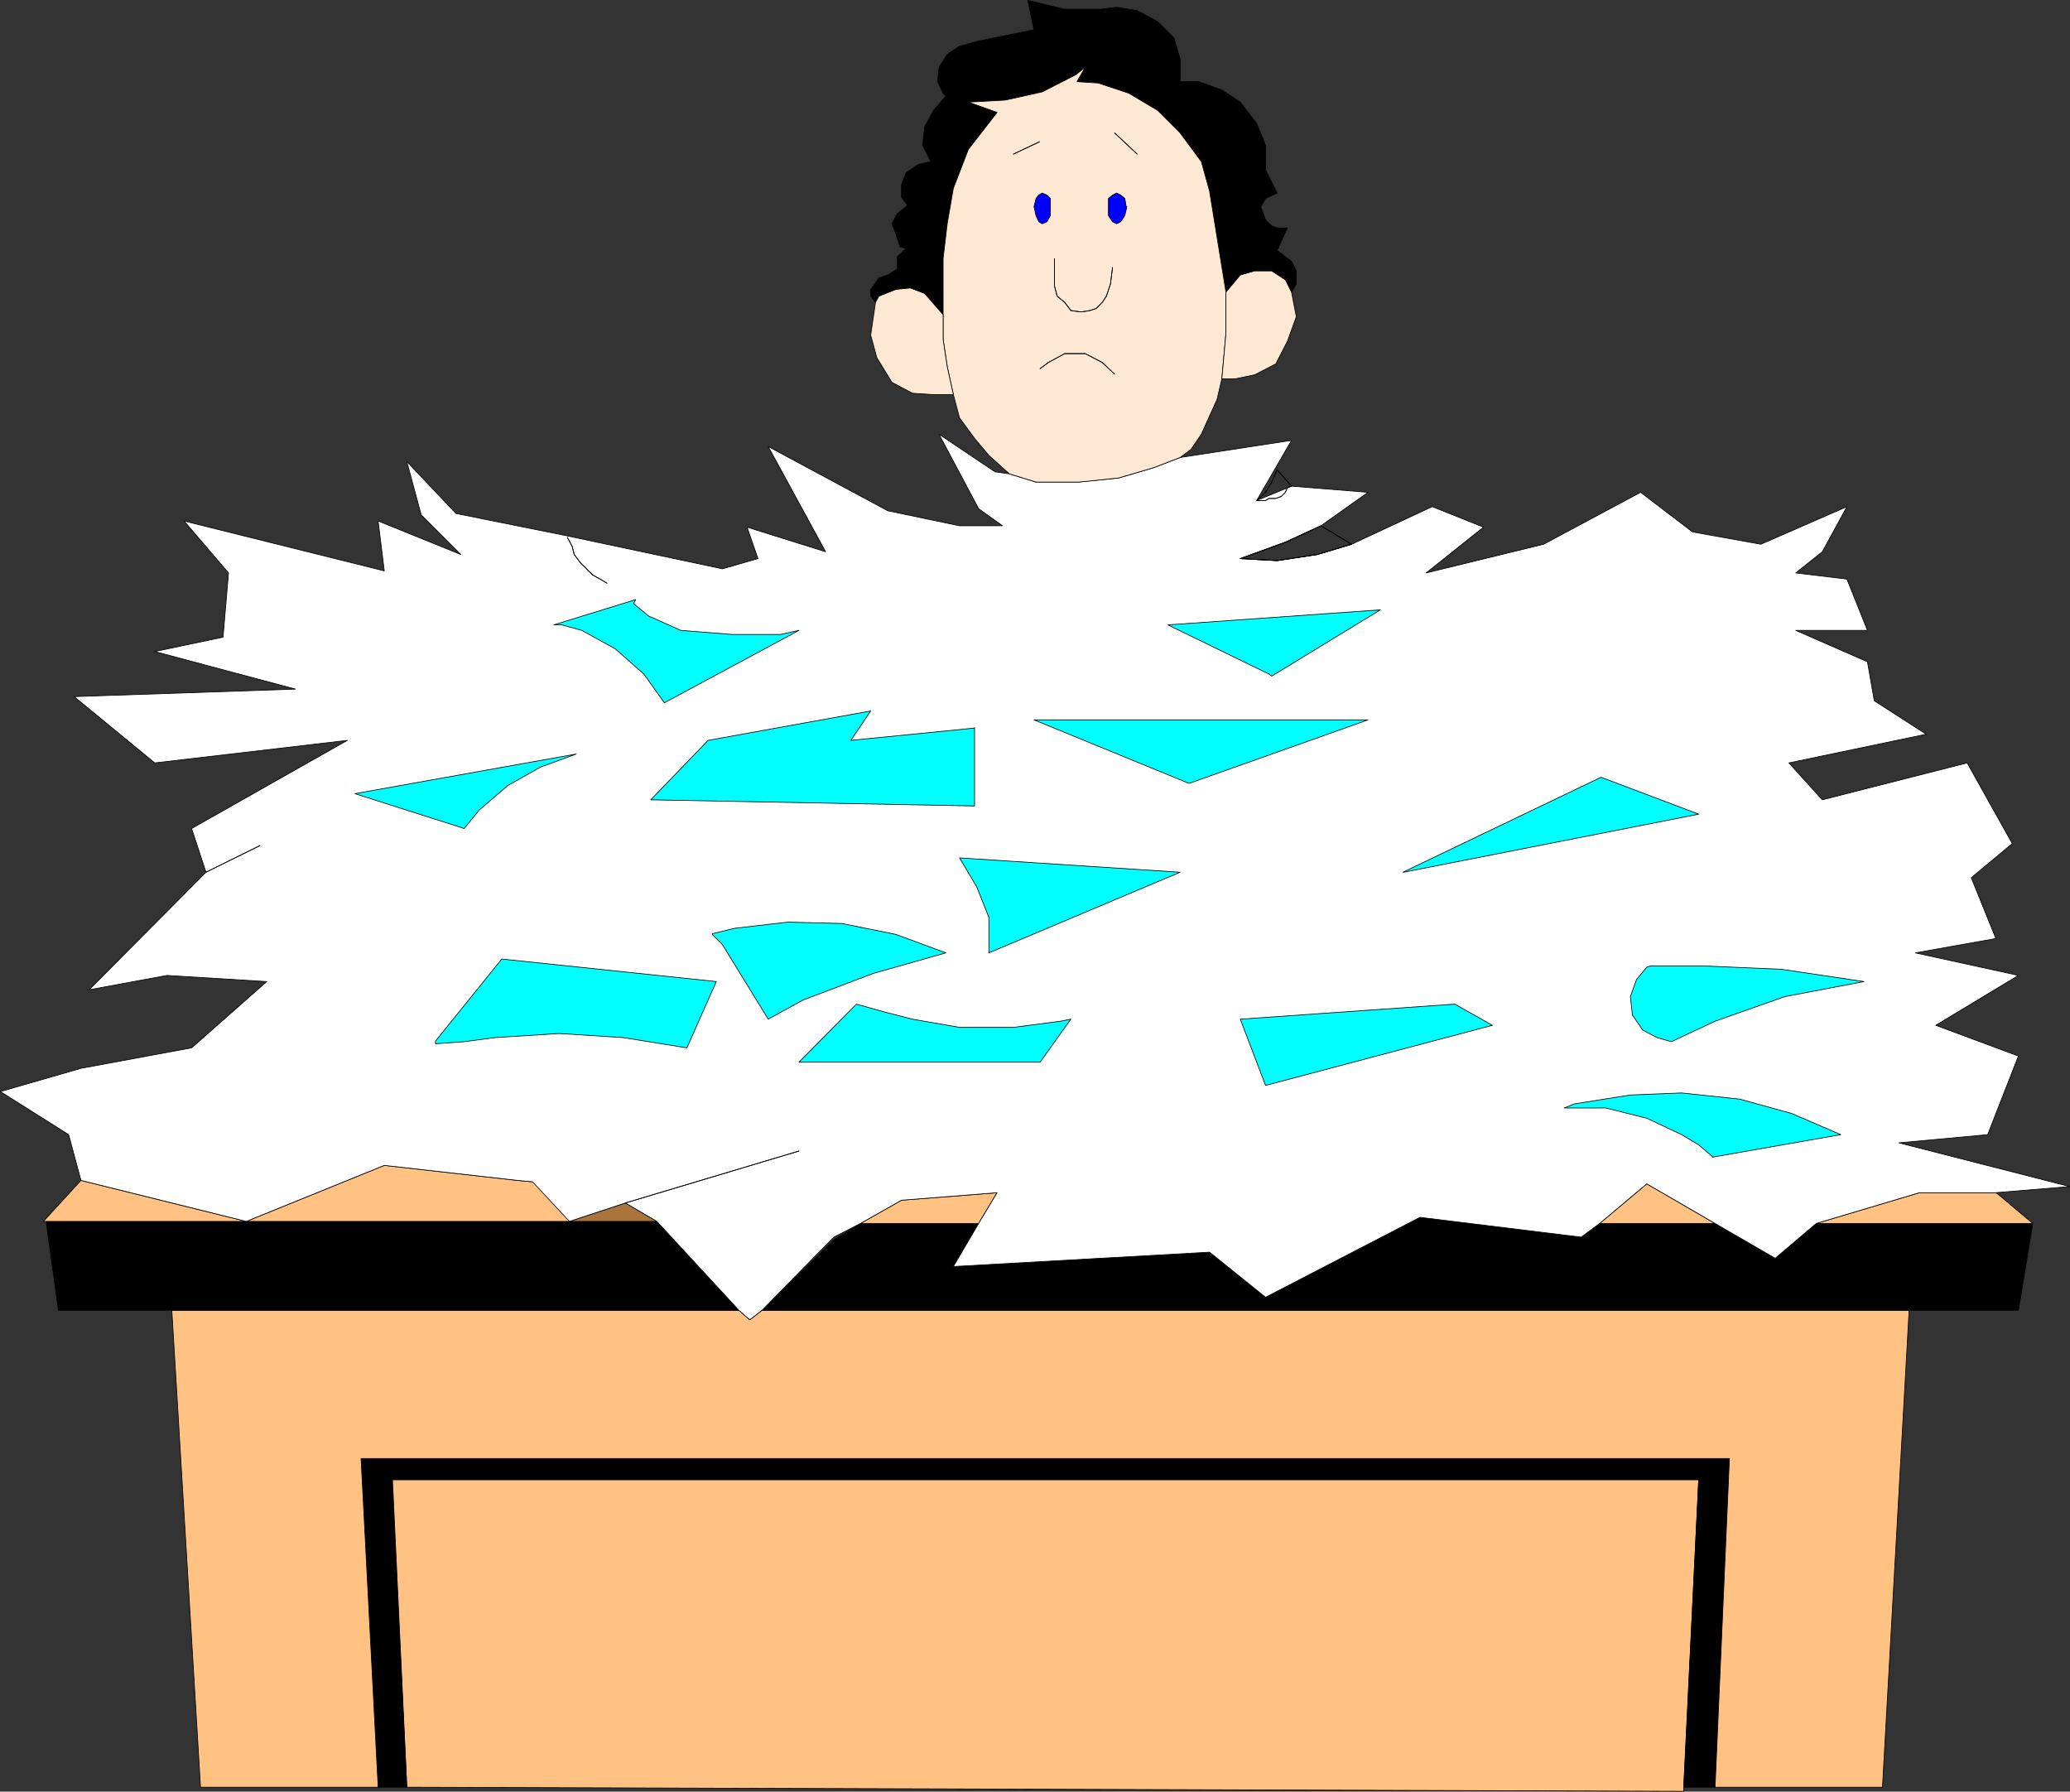 <?xml version="1.0" encoding="UTF-8" standalone="no"?>
<svg
   version="1.0"
   width="129.553mm"
   height="112.118mm"
   id="svg84"
   sodipodi:docname="Busy Desk.wmf"
   xmlns:inkscape="http://www.inkscape.org/namespaces/inkscape"
   xmlns:sodipodi="http://sodipodi.sourceforge.net/DTD/sodipodi-0.dtd"
   xmlns="http://www.w3.org/2000/svg"
   xmlns:svg="http://www.w3.org/2000/svg">
  <rect width="100%" height="100%" fill="#333333" stroke="none"/>
  <sodipodi:namedview
     id="namedview84"
     pagecolor="#ffffff"
     bordercolor="#000000"
     borderopacity="0.25"
     inkscape:showpageshadow="2"
     inkscape:pageopacity="0.0"
     inkscape:pagecheckerboard="0"
     inkscape:deskcolor="#d1d1d1"
     inkscape:document-units="mm" />
  <defs
     id="defs1">
    <pattern
       id="WMFhbasepattern"
       patternUnits="userSpaceOnUse"
       width="6"
       height="6"
       x="0"
       y="0" />
  </defs>
  <path
     style="fill:#ffc283;fill-opacity:1;fill-rule:evenodd;stroke:none"
     d="m 92.677,349.976 3.555,72.726 302.03,0.97 3.555,-73.696 H 92.839 v 0 z"
     id="path1" />
  <path
     style="fill:none;stroke:#000000;stroke-width:0.162px;stroke-linecap:round;stroke-linejoin:round;stroke-miterlimit:4;stroke-dasharray:none;stroke-opacity:1"
     d="m 92.677,349.976 3.555,72.726 302.03,0.97 3.555,-73.696 H 92.839 v 0"
     id="path2" />
  <path
     style="fill:#000000;fill-opacity:1;fill-rule:evenodd;stroke:none"
     d="m 96.233,422.702 h -6.787 l -4.04,-77.737 7.434,5.01 3.394,72.726 z"
     id="path3" />
  <path
     style="fill:none;stroke:#000000;stroke-width:0.162px;stroke-linecap:round;stroke-linejoin:round;stroke-miterlimit:4;stroke-dasharray:none;stroke-opacity:1"
     d="m 96.233,422.702 h -6.787 l -4.04,-77.737 7.434,5.01 3.394,72.726 v 0"
     id="path4" />
  <path
     style="fill:#000000;fill-opacity:1;fill-rule:evenodd;stroke:none"
     d="M 85.405,344.966 H 409.09 l -7.272,5.01 H 92.839 l -7.434,-5.01 z"
     id="path5" />
  <path
     style="fill:none;stroke:#000000;stroke-width:0.162px;stroke-linecap:round;stroke-linejoin:round;stroke-miterlimit:4;stroke-dasharray:none;stroke-opacity:1"
     d="M 85.405,344.966 H 409.09 l -7.272,5.01 H 92.839 l -7.434,-5.01 v 0"
     id="path6" />
  <path
     style="fill:#000000;fill-opacity:1;fill-rule:evenodd;stroke:none"
     d="m 398.263,422.702 3.555,-72.726 7.272,-5.01 -3.394,77.737 h -7.434 z"
     id="path7" />
  <path
     style="fill:none;stroke:#000000;stroke-width:0.162px;stroke-linecap:round;stroke-linejoin:round;stroke-miterlimit:4;stroke-dasharray:none;stroke-opacity:1"
     d="m 398.263,422.702 3.555,-72.726 7.272,-5.01 -3.394,77.737 h -7.434 v 0"
     id="path8" />
  <path
     style="fill:#ffc283;fill-opacity:1;fill-rule:evenodd;stroke:none"
     d="m 443.349,422.702 h -37.653 l 3.394,-77.737 H 85.405 l 4.04,77.737 H 47.43 L 40.642,309.895 H 174.77 l 2.586,2.263 2.909,-2.263 h 271.326 l -6.302,112.807 h -1.939 z"
     id="path9" />
  <path
     style="fill:none;stroke:#000000;stroke-width:0.162px;stroke-linecap:round;stroke-linejoin:round;stroke-miterlimit:4;stroke-dasharray:none;stroke-opacity:1"
     d="m 443.349,422.702 h -37.653 l 3.394,-77.737 H 85.405 l 4.04,77.737 H 47.43 L 40.642,309.895 H 174.77 l 2.586,2.263 2.909,-2.263 h 271.326 l -6.302,112.807 h -1.939 v 0"
     id="path10" />
  <path
     style="fill:#000000;fill-opacity:1;fill-rule:evenodd;stroke:none"
     d="M 450.621,309.895 H 180.265 l 16.968,-16.646 6.302,-3.879 h 27.957 l -5.979,10.182 60.6,-3.394 13.251,10.667 36.522,-18.909 38.138,4.687 4.363,-3.232 h 27.31 l 14.221,8.242 9.696,-8.242 h 51.227 l -3.394,20.525 h -26.826 z"
     id="path11" />
  <path
     style="fill:none;stroke:#000000;stroke-width:0.162px;stroke-linecap:round;stroke-linejoin:round;stroke-miterlimit:4;stroke-dasharray:none;stroke-opacity:1"
     d="M 450.621,309.895 H 180.265 l 16.968,-16.646 6.302,-3.879 h 27.957 l -5.979,10.182 60.6,-3.394 13.251,10.667 36.522,-18.909 38.138,4.687 4.363,-3.232 h 27.31 l 14.221,8.242 9.696,-8.242 h 51.227 l -3.394,20.525 h -26.826 v 0"
     id="path12" />
  <path
     style="fill:#000000;fill-opacity:1;fill-rule:evenodd;stroke:none"
     d="m 155.217,288.886 19.554,21.01 H 13.817 L 10.908,288.886 H 155.378 v 0 z"
     id="path13" />
  <path
     style="fill:none;stroke:#000000;stroke-width:0.162px;stroke-linecap:round;stroke-linejoin:round;stroke-miterlimit:4;stroke-dasharray:none;stroke-opacity:1"
     d="m 155.217,288.886 19.554,21.01 H 13.817 L 10.908,288.886 H 155.378 v 0"
     id="path14" />
  <path
     style="fill:#ffc283;fill-opacity:1;fill-rule:evenodd;stroke:none"
     d="M 58.257,288.886 H 10.262 l 8.888,-9.697 39.107,9.697 z"
     id="path15" />
  <path
     style="fill:none;stroke:#000000;stroke-width:0.162px;stroke-linecap:round;stroke-linejoin:round;stroke-miterlimit:4;stroke-dasharray:none;stroke-opacity:1"
     d="M 58.257,288.886 H 10.262 l 8.888,-9.697 39.107,9.697 v 0"
     id="path16" />
  <path
     style="fill:#ffc283;fill-opacity:1;fill-rule:evenodd;stroke:none"
     d="M 134.693,288.886 H 58.257 l 32.643,-13.252 31.512,3.556 3.555,0.323 4.04,2.586 3.232,2.424 1.454,4.364 z"
     id="path17" />
  <path
     style="fill:none;stroke:#000000;stroke-width:0.162px;stroke-linecap:round;stroke-linejoin:round;stroke-miterlimit:4;stroke-dasharray:none;stroke-opacity:1"
     d="M 134.693,288.886 H 58.257 l 32.643,-13.252 31.512,3.556 3.555,0.323 4.04,2.586 3.232,2.424 1.454,4.364 v 0"
     id="path18" />
  <path
     style="fill:#a9753c;fill-opacity:1;fill-rule:evenodd;stroke:none"
     d="m 155.217,288.886 h -20.523 l 13.251,-4.364 7.434,4.364 v 0 z"
     id="path19" />
  <path
     style="fill:none;stroke:#000000;stroke-width:0.162px;stroke-linecap:round;stroke-linejoin:round;stroke-miterlimit:4;stroke-dasharray:none;stroke-opacity:1"
     d="m 155.217,288.886 h -20.523 l 13.251,-4.364 7.434,4.364 v 0"
     id="path20" />
  <path
     style="fill:#ffc283;fill-opacity:1;fill-rule:evenodd;stroke:none"
     d="m 231.492,289.37 4.363,-7.273 -22.624,1.778 -9.696,5.495 h 27.957 z"
     id="path21" />
  <path
     style="fill:none;stroke:#000000;stroke-width:0.162px;stroke-linecap:round;stroke-linejoin:round;stroke-miterlimit:4;stroke-dasharray:none;stroke-opacity:1"
     d="m 231.492,289.37 4.363,-7.273 -22.624,1.778 -9.696,5.495 h 27.957 v 0"
     id="path22" />
  <path
     style="fill:#ffc283;fill-opacity:1;fill-rule:evenodd;stroke:none"
     d="m 378.224,289.37 h 27.472 l -16.16,-9.374 -11.15,9.374 v 0 z"
     id="path23" />
  <path
     style="fill:none;stroke:#000000;stroke-width:0.162px;stroke-linecap:round;stroke-linejoin:round;stroke-miterlimit:4;stroke-dasharray:none;stroke-opacity:1"
     d="m 378.224,289.37 h 27.472 l -16.16,-9.374 -11.15,9.374 v 0"
     id="path24" />
  <path
     style="fill:#ffc283;fill-opacity:1;fill-rule:evenodd;stroke:none"
     d="m 471.952,282.098 h -17.938 l -24.402,7.273 h 51.227 l -8.242,-6.949 -0.485,-0.323 v 0 z"
     id="path25" />
  <path
     style="fill:none;stroke:#000000;stroke-width:0.162px;stroke-linecap:round;stroke-linejoin:round;stroke-miterlimit:4;stroke-dasharray:none;stroke-opacity:1"
     d="m 471.952,282.098 h -17.938 l -24.402,7.273 h 51.227 l -8.242,-6.949 -0.485,-0.323 v 0"
     id="path26" />
  <path
     style="fill:#ffffff;fill-opacity:1;fill-rule:evenodd;stroke:none"
     d="m 471.952,282.098 17.614,-1.455 -40.4,-10.343 21.008,-1.939 7.272,-18.586 -19.554,-7.273 19.554,-11.798 -24.402,-5.333 19.069,-3.394 -5.818,-14.384 9.696,-8.081 -10.666,-19.07 -34.259,8.727 -7.918,-8.727 32.482,-6.788 -12.282,-7.919 -1.616,-9.212 -16.968,-7.434 h 16.968 l -4.848,-12.121 -12.12,-1.455 6.302,-5.01 5.818,-10.667 -20.362,8.889 -16.16,-2.909 -12.282,-9.374 -22.947,12.283 -27.795,6.788 13.574,-10.828 -12.12,-4.848 -19.069,8.889 -8.08,2.424 -9.534,1.455 -8.726,-0.485 10.666,-3.879 8.403,-3.879 11.15,-7.919 -18.099,-1.455 -8.242,3.394 8.242,-14.222 -26.341,4.04 -6.302,2.424 -8.242,2.424 -9.373,0.97 h -10.181 l -6.302,-1.939 -3.394,-0.485 -13.251,-8.889 9.373,17.616 5.656,4.04 h -10.181 l -16.968,-3.556 -28.28,-15.192 13.574,24.889 -18.584,-5.818 2.586,7.434 -8.403,2.424 -36.522,-7.757 -26.502,-5.333 -11.635,-12.283 3.394,12.606 9.373,9.374 -19.554,-7.919 1.454,11.798 -47.349,-11.798 10.504,12.283 -1.293,15.192 -16.16,3.394 33.29,8.889 -52.358,1.778 19.069,15.677 45.571,-5.333 -36.845,20.848 3.394,10.343 -27.634,27.798 18.422,-3.394 23.594,1.455 -17.776,15.677 -26.179,4.848 -19.069,5.495 16.16,10.182 2.909,10.828 39.107,9.697 32.643,-13.252 31.512,3.556 3.555,0.323 8.726,9.374 13.251,-4.364 7.434,4.364 19.392,21.01 2.586,2.263 2.909,-2.263 16.968,-17.293 6.302,-3.232 9.696,-5.495 22.624,-1.778 -4.363,7.273 -5.979,10.182 60.6,-3.394 13.251,10.667 36.522,-18.909 38.138,4.687 4.363,-3.232 11.15,-9.374 16.16,9.374 14.221,8.242 9.696,-8.242 24.402,-7.273 h 18.099 v 0 z"
     id="path27" />
  <path
     style="fill:none;stroke:#000000;stroke-width:0.162px;stroke-linecap:round;stroke-linejoin:round;stroke-miterlimit:4;stroke-dasharray:none;stroke-opacity:1"
     d="m 471.952,282.098 17.614,-1.455 -40.4,-10.343 21.008,-1.939 7.272,-18.586 -19.554,-7.273 19.554,-11.798 -24.402,-5.333 19.069,-3.394 -5.818,-14.384 9.696,-8.081 -10.666,-19.07 -34.259,8.727 -7.918,-8.727 32.482,-6.788 -12.282,-7.919 -1.616,-9.212 -16.968,-7.434 h 16.968 l -4.848,-12.121 -12.12,-1.455 6.302,-5.01 5.818,-10.667 -20.362,8.889 -16.16,-2.909 -12.282,-9.374 -22.947,12.283 -27.795,6.788 13.574,-10.828 -12.12,-4.848 -19.069,8.889 -8.08,2.424 -9.534,1.455 -8.726,-0.485 10.666,-3.879 8.403,-3.879 11.15,-7.919 -18.099,-1.455 -8.242,3.394 8.242,-14.222 -26.341,4.04 -6.302,2.424 -8.242,2.424 -9.373,0.97 h -10.181 l -6.302,-1.939 -3.394,-0.485 -13.251,-8.889 9.373,17.616 5.656,4.04 h -10.181 l -16.968,-3.556 -28.28,-15.192 13.574,24.889 -18.584,-5.818 2.586,7.434 -8.403,2.424 -36.522,-7.757 -26.502,-5.333 -11.635,-12.283 3.394,12.606 9.373,9.374 -19.554,-7.919 1.454,11.798 -47.349,-11.798 10.504,12.283 -1.293,15.192 -16.16,3.394 33.29,8.889 -52.358,1.778 19.069,15.677 45.571,-5.333 -36.845,20.848 3.394,10.343 -27.634,27.798 18.422,-3.394 23.594,1.455 -17.776,15.677 -26.179,4.848 -19.069,5.495 16.16,10.182 2.909,10.828 39.107,9.697 32.643,-13.252 31.512,3.556 3.555,0.323 8.726,9.374 13.251,-4.364 7.434,4.364 19.392,21.01 2.586,2.263 2.909,-2.263 16.968,-17.293 6.302,-3.232 9.696,-5.495 22.624,-1.778 -4.363,7.273 -5.979,10.182 60.6,-3.394 13.251,10.667 36.522,-18.909 38.138,4.687 4.363,-3.232 11.15,-9.374 16.16,9.374 14.221,8.242 9.696,-8.242 24.402,-7.273 h 18.099 v 0"
     id="path28" />
  <path
     style="fill:#00ffff;fill-opacity:1;fill-rule:evenodd;stroke:none"
     d="m 103.02,246.219 15.675,-19.394 50.742,5.333 -6.949,15.677 -15.029,-2.424 -15.19,-0.97 -15.19,0.97 -7.272,0.97 -6.787,0.485 v -0.485 0 z"
     id="path29" />
  <path
     style="fill:none;stroke:#000000;stroke-width:0.162px;stroke-linecap:round;stroke-linejoin:round;stroke-miterlimit:4;stroke-dasharray:none;stroke-opacity:1"
     d="m 103.02,246.219 15.675,-19.394 50.742,5.333 -6.949,15.677 -15.029,-2.424 -15.19,-0.97 -15.19,0.97 -7.272,0.97 -6.787,0.485 v -0.485 0"
     id="path30" />
  <path
     style="fill:#00ffff;fill-opacity:1;fill-rule:evenodd;stroke:none"
     d="m 168.468,220.846 5.333,-1.293 12.605,-1.455 12.766,0.323 12.766,2.586 11.797,4.364 -17.13,4.848 -16.645,6.303 -8.242,4.525 -10.827,-17.616 -2.424,-2.424 v 0 z"
     id="path31" />
  <path
     style="fill:none;stroke:#000000;stroke-width:0.162px;stroke-linecap:round;stroke-linejoin:round;stroke-miterlimit:4;stroke-dasharray:none;stroke-opacity:1"
     d="m 168.468,220.846 5.333,-1.293 12.605,-1.455 12.766,0.323 12.766,2.586 11.797,4.364 -17.13,4.848 -16.645,6.303 -8.242,4.525 -10.827,-17.616 -2.424,-2.424 v 0"
     id="path32" />
  <path
     style="fill:#00ffff;fill-opacity:1;fill-rule:evenodd;stroke:none"
     d="m 202.565,237.492 -13.574,13.737 h 57.045 l 7.272,-10.182 -2.424,0.485 -11.15,1.455 h -12.766 l -11.15,-1.939 -6.302,-1.616 -6.949,-1.939 z"
     id="path33" />
  <path
     style="fill:none;stroke:#000000;stroke-width:0.162px;stroke-linecap:round;stroke-linejoin:round;stroke-miterlimit:4;stroke-dasharray:none;stroke-opacity:1"
     d="m 202.565,237.492 -13.574,13.737 h 57.045 l 7.272,-10.182 -2.424,0.485 -11.15,1.455 h -12.766 l -11.15,-1.939 -6.302,-1.616 -6.949,-1.939 v 0"
     id="path34" />
  <path
     style="fill:#00ffff;fill-opacity:1;fill-rule:evenodd;stroke:none"
     d="m 293.384,241.048 5.979,15.677 53.651,-14.222 -8.888,-5.01 -50.742,3.556 z"
     id="path35" />
  <path
     style="fill:none;stroke:#000000;stroke-width:0.162px;stroke-linecap:round;stroke-linejoin:round;stroke-miterlimit:4;stroke-dasharray:none;stroke-opacity:1"
     d="m 293.384,241.048 5.979,15.677 53.651,-14.222 -8.888,-5.01 -50.742,3.556 v 0"
     id="path36" />
  <path
     style="fill:#00ffff;fill-opacity:1;fill-rule:evenodd;stroke:none"
     d="m 405.05,273.694 30.381,-5.333 -11.635,-5.01 -12.282,-3.394 -13.736,-1.455 -12.12,0.485 -13.251,2.101 -2.424,0.97 h 9.858 l 9.696,2.424 8.242,3.879 4.04,2.424 3.394,2.909 v 0 z"
     id="path37" />
  <path
     style="fill:none;stroke:#000000;stroke-width:0.162px;stroke-linecap:round;stroke-linejoin:round;stroke-miterlimit:4;stroke-dasharray:none;stroke-opacity:1"
     d="m 405.05,273.694 30.381,-5.333 -11.635,-5.01 -12.282,-3.394 -13.736,-1.455 -12.12,0.485 -13.251,2.101 -2.424,0.97 h 9.858 l 9.696,2.424 8.242,3.879 4.04,2.424 3.394,2.909 v 0"
     id="path38" />
  <path
     style="fill:#00ffff;fill-opacity:1;fill-rule:evenodd;stroke:none"
     d="m 390.506,228.442 h 12.12 l 18.746,0.808 19.554,2.909 -18.746,3.556 -16.483,5.818 -10.342,4.848 -3.394,-0.97 -3.394,-1.778 -2.424,-3.556 -0.485,-4.364 1.454,-4.04 2.424,-2.909 z"
     id="path39" />
  <path
     style="fill:none;stroke:#000000;stroke-width:0.162px;stroke-linecap:round;stroke-linejoin:round;stroke-miterlimit:4;stroke-dasharray:none;stroke-opacity:1"
     d="m 390.506,228.442 h 12.12 l 18.746,0.808 19.554,2.909 -18.746,3.556 -16.483,5.818 -10.342,4.848 -3.394,-0.97 -3.394,-1.778 -2.424,-3.556 -0.485,-4.364 1.454,-4.04 2.424,-2.909 0.97,-0.323 v 0"
     id="path40" />
  <path
     style="fill:#00ffff;fill-opacity:1;fill-rule:evenodd;stroke:none"
     d="m 331.845,206.301 46.864,-22.464 23.109,8.727 -69.811,13.737 v 0 z"
     id="path41" />
  <path
     style="fill:none;stroke:#000000;stroke-width:0.162px;stroke-linecap:round;stroke-linejoin:round;stroke-miterlimit:4;stroke-dasharray:none;stroke-opacity:1"
     d="m 331.845,206.301 46.864,-22.464 23.109,8.727 -69.811,13.737 v 0"
     id="path42" />
  <path
     style="fill:#00ffff;fill-opacity:1;fill-rule:evenodd;stroke:none"
     d="m 323.604,170.261 -42.339,15.03 -36.683,-15.03 z"
     id="path43" />
  <path
     style="fill:none;stroke:#000000;stroke-width:0.162px;stroke-linecap:round;stroke-linejoin:round;stroke-miterlimit:4;stroke-dasharray:none;stroke-opacity:1"
     d="m 323.604,170.261 -42.339,15.03 -36.683,-15.03 h 79.022 v 0"
     id="path44" />
  <path
     style="fill:#00ffff;fill-opacity:1;fill-rule:evenodd;stroke:none"
     d="m 226.967,202.907 52.197,3.394 -45.248,19.07 v -8.404 l -2.909,-7.273 -4.04,-6.788 z"
     id="path45" />
  <path
     style="fill:none;stroke:#000000;stroke-width:0.162px;stroke-linecap:round;stroke-linejoin:round;stroke-miterlimit:4;stroke-dasharray:none;stroke-opacity:1"
     d="m 226.967,202.907 52.197,3.394 -45.248,19.07 v -8.404 l -2.909,-7.273 -4.04,-6.788 v 0"
     id="path46" />
  <path
     style="fill:#00ffff;fill-opacity:1;fill-rule:evenodd;stroke:none"
     d="m 230.522,172.038 v 18.586 l -76.598,-1.455 13.574,-14.06 38.461,-6.949 -4.686,6.949 29.25,-2.909 v 0 z"
     id="path47" />
  <path
     style="fill:none;stroke:#000000;stroke-width:0.162px;stroke-linecap:round;stroke-linejoin:round;stroke-miterlimit:4;stroke-dasharray:none;stroke-opacity:1"
     d="m 230.522,172.038 v 18.586 l -76.598,-1.455 13.574,-14.06 38.461,-6.949 -4.686,6.949 29.25,-2.909 v 0"
     id="path48" />
  <path
     style="fill:#00ffff;fill-opacity:1;fill-rule:evenodd;stroke:none"
     d="m 109.807,195.957 -25.856,-8.242 52.358,-9.374 -8.403,3.071 -7.757,4.364 -6.787,5.818 -3.555,4.364 z"
     id="path49" />
  <path
     style="fill:none;stroke:#000000;stroke-width:0.162px;stroke-linecap:round;stroke-linejoin:round;stroke-miterlimit:4;stroke-dasharray:none;stroke-opacity:1"
     d="m 109.807,195.957 -25.856,-8.242 52.358,-9.374 -8.403,3.071 -7.757,4.364 -6.787,5.818 -3.555,4.364 v 0"
     id="path50" />
  <path
     style="fill:#00ffff;fill-opacity:1;fill-rule:evenodd;stroke:none"
     d="m 150.369,141.817 -19.392,5.98 h 1.939 l 4.686,1.293 7.918,4.364 6.787,5.98 4.848,6.788 31.835,-17.131 -4.363,0.97 h -11.474 l -12.12,-0.97 -7.595,-3.394 -3.555,-2.909 z"
     id="path51" />
  <path
     style="fill:none;stroke:#000000;stroke-width:0.162px;stroke-linecap:round;stroke-linejoin:round;stroke-miterlimit:4;stroke-dasharray:none;stroke-opacity:1"
     d="m 150.369,141.817 -19.392,5.98 h 1.939 l 4.686,1.293 7.918,4.364 6.787,5.98 4.848,6.788 31.835,-17.131 -4.363,0.97 h -11.474 l -12.12,-0.97 -7.595,-3.394 -3.555,-2.909 0.485,-0.97 v 0"
     id="path52" />
  <path
     style="fill:#00ffff;fill-opacity:1;fill-rule:evenodd;stroke:none"
     d="m 300.172,159.433 -23.917,-11.636 50.258,-3.556 -25.694,15.677 z"
     id="path53" />
  <path
     style="fill:none;stroke:#000000;stroke-width:0.162px;stroke-linecap:round;stroke-linejoin:round;stroke-miterlimit:4;stroke-dasharray:none;stroke-opacity:1"
     d="m 300.172,159.433 -23.917,-11.636 50.258,-3.556 -25.694,15.677 -0.646,-0.485 v 0"
     id="path54" />
  <path
     style="fill:none;stroke:#000000;stroke-width:0.162px;stroke-linecap:round;stroke-linejoin:round;stroke-miterlimit:4;stroke-dasharray:none;stroke-opacity:1"
     d="m 304.05,128.241 -10.666,3.879 8.726,0.485 9.534,-1.455 8.08,-2.424 -7.272,-4.364 -8.403,3.879"
     id="path55" />
  <path
     style="fill:none;stroke:#000000;stroke-width:0.162px;stroke-linecap:round;stroke-linejoin:round;stroke-miterlimit:4;stroke-dasharray:none;stroke-opacity:1"
     d="m 304.05,128.241 -10.666,3.879 8.726,0.485 9.534,-1.455 8.08,-2.424 -7.272,-4.364 -8.403,3.879"
     id="path56" />
  <path
     style="fill:none;stroke:#000000;stroke-width:0.162px;stroke-linecap:round;stroke-linejoin:round;stroke-miterlimit:4;stroke-dasharray:none;stroke-opacity:1"
     d="m 305.504,114.989 -0.97,0.323 -0.485,1.131 -0.97,0.97 -1.293,0.485 h -1.616 l -0.808,0.485 h -2.101 l 2.101,-1.939 1.454,-2.424 1.293,-2.909 3.394,3.879"
     id="path57" />
  <path
     style="fill:none;stroke:#000000;stroke-width:0.162px;stroke-linecap:round;stroke-linejoin:round;stroke-miterlimit:4;stroke-dasharray:none;stroke-opacity:1"
     d="m 305.504,114.989 -0.97,0.323 -0.485,1.131 -0.97,0.97 -1.293,0.485 h -1.616 l -0.808,0.485 h -2.101 l 2.101,-1.939 1.454,-2.424 1.293,-2.909 3.394,3.879"
     id="path58" />
  <path
     style="fill:none;stroke:#000000;stroke-width:0.162px;stroke-linecap:round;stroke-linejoin:round;stroke-miterlimit:4;stroke-dasharray:none;stroke-opacity:1"
     d="m 147.945,284.522 41.046,-12.283"
     id="path59" />
  <path
     style="fill:none;stroke:#000000;stroke-width:0.162px;stroke-linecap:round;stroke-linejoin:round;stroke-miterlimit:4;stroke-dasharray:none;stroke-opacity:1"
     d="m 147.945,284.522 41.046,-12.283"
     id="path60" />
  <path
     style="fill:none;stroke:#000000;stroke-width:0.162px;stroke-linecap:round;stroke-linejoin:round;stroke-miterlimit:4;stroke-dasharray:none;stroke-opacity:1"
     d="m 48.722,206.301 12.766,-6.303"
     id="path61" />
  <path
     style="fill:none;stroke:#000000;stroke-width:0.162px;stroke-linecap:round;stroke-linejoin:round;stroke-miterlimit:4;stroke-dasharray:none;stroke-opacity:1"
     d="m 48.722,206.301 12.766,-6.303"
     id="path62" />
  <path
     style="fill:none;stroke:#000000;stroke-width:0.162px;stroke-linecap:round;stroke-linejoin:round;stroke-miterlimit:4;stroke-dasharray:none;stroke-opacity:1"
     d="m 134.209,127.11 1.131,2.101 0.485,1.939 1.454,1.939 2.909,2.909 1.778,0.97 1.616,0.97"
     id="path63" />
  <path
     style="fill:none;stroke:#000000;stroke-width:0.162px;stroke-linecap:round;stroke-linejoin:round;stroke-miterlimit:4;stroke-dasharray:none;stroke-opacity:1"
     d="m 134.209,127.11 1.131,2.101 0.485,1.939 1.454,1.939 2.909,2.909 1.778,0.97 1.616,0.97"
     id="path64" />
  <path
     style="fill:#000000;fill-opacity:1;fill-rule:evenodd;stroke:none"
     d="m 229.068,35.313 -3.555,9.212 -1.454,8.404 -0.97,8.242 V 74.423 l -4.363,-5.01 -3.394,-1.293 -3.394,0.323 -4.04,1.616 -0.808,1.455 -1.131,-1.455 v -1.616 l 0.646,-0.808 1.293,-1.939 2.101,-0.646 2.262,-1.455 v -2.909 l 2.101,-1.939 -1.454,-0.323 -0.97,-3.071 -0.97,-2.424 1.293,-2.424 2.424,-1.939 -1.454,-1.939 v -2.909 l 1.131,-2.909 2.909,-1.939 2.909,-0.646 -1.939,-3.879 0.485,-4.364 2.101,-3.879 2.909,-3.394 -0.646,-0.646 -1.293,-2.747 0.323,-3.394 1.939,-3.071 2.909,-1.939 4.848,-1.293 12.766,-2.586 -1.454,-6.949 8.726,2.101 h 8.403 l 3.878,-0.485 4.848,0.808 4.848,2.586 3.878,3.879 1.454,5.01 v 5.333 h 4.363 l 5.494,1.939 4.363,2.909 3.878,5.01 2.101,5.172 v 5.818 l 2.747,5.495 -2.747,1.293 -1.131,1.939 1.131,3.071 1.454,1.455 1.293,0.485 h 2.424 l -2.424,5.333 3.394,2.586 1.131,2.263 v 3.071 l -1.131,1.939 -1.454,-2.909 -3.232,-2.101 h -4.04 l -3.394,0.97 -3.394,4.04 -3.878,-23.434 -1.939,-7.434 -5.01,-6.788 -5.333,-5.333 -6.787,-4.04 -7.272,-2.424 -5.01,-0.323 1.939,-3.394 -2.262,1.778 -7.918,4.04 -8.726,1.939 -8.726,0.485 6.787,2.424 z"
     id="path65" />
  <path
     style="fill:none;stroke:#000000;stroke-width:0.162px;stroke-linecap:round;stroke-linejoin:round;stroke-miterlimit:4;stroke-dasharray:none;stroke-opacity:1"
     d="m 229.068,35.313 -3.555,9.212 -1.454,8.404 -0.97,8.242 V 74.423 l -4.363,-5.01 -3.394,-1.293 -3.394,0.323 -4.04,1.616 -0.808,1.455 -1.131,-1.455 v -1.616 l 0.646,-0.808 1.293,-1.939 2.101,-0.646 2.262,-1.455 v -2.909 l 2.101,-1.939 -1.454,-0.323 -0.97,-3.071 -0.97,-2.424 1.293,-2.424 2.424,-1.939 -1.454,-1.939 v -2.909 l 1.131,-2.909 2.909,-1.939 2.909,-0.646 -1.939,-3.879 0.485,-4.364 2.101,-3.879 2.909,-3.394 -0.646,-0.646 -1.293,-2.747 0.323,-3.394 1.939,-3.071 2.909,-1.939 4.848,-1.293 12.766,-2.586 -1.454,-6.949 8.726,2.101 h 8.403 l 3.878,-0.485 4.848,0.808 4.848,2.586 3.878,3.879 1.454,5.01 v 5.333 h 4.363 l 5.494,1.939 4.363,2.909 3.878,5.01 2.101,5.172 v 5.818 l 2.747,5.495 -2.747,1.293 -1.131,1.939 1.131,3.071 1.454,1.455 1.293,0.485 h 2.424 l -2.424,5.333 3.394,2.586 1.131,2.263 v 3.071 l -1.131,1.939 -1.454,-2.909 -3.232,-2.101 h -4.04 l -3.394,0.97 -3.394,4.04 -3.878,-23.434 -1.939,-7.434 -5.01,-6.788 -5.333,-5.333 -6.787,-4.04 -7.272,-2.424 -5.01,-0.323 1.939,-3.394 -2.262,1.778 -7.918,4.04 -8.726,1.939 -8.726,0.485 6.787,2.424 -6.787,8.727 v 0"
     id="path66" />
  <path
     style="fill:#fde9d3;fill-opacity:1;fill-rule:evenodd;stroke:none"
     d="m 233.916,107.716 -3.394,-4.04 -3.555,-4.848 -1.454,-5.495 -1.454,-6.626 -0.97,-6.465 V 61.171 l 0.97,-8.242 1.454,-8.404 3.555,-9.212 6.787,-8.727 -6.787,-2.424 8.726,-0.485 8.726,-1.939 7.918,-4.04 2.262,-1.778 -1.939,3.394 5.01,0.323 7.272,2.424 6.787,4.04 5.333,5.333 5.01,6.788 1.939,6.949 3.878,23.919 v 9.697 l -0.97,10.828 -1.131,4.848 -3.717,8.242 -2.424,3.556 -2.586,1.939 -6.302,2.424 -8.242,2.424 -9.373,0.97 h -10.181 l -6.302,-1.939 -4.848,-4.364 z"
     id="path67" />
  <path
     style="fill:none;stroke:#000000;stroke-width:0.162px;stroke-linecap:round;stroke-linejoin:round;stroke-miterlimit:4;stroke-dasharray:none;stroke-opacity:1"
     d="m 233.916,107.716 -3.394,-4.04 -3.555,-4.848 -1.454,-5.495 -1.454,-6.626 -0.97,-6.465 V 61.171 l 0.97,-8.242 1.454,-8.404 3.555,-9.212 6.787,-8.727 -6.787,-2.424 8.726,-0.485 8.726,-1.939 7.918,-4.04 2.262,-1.778 -1.939,3.394 5.01,0.323 7.272,2.424 6.787,4.04 5.333,5.333 5.01,6.788 1.939,6.949 3.878,23.919 v 9.697 l -0.97,10.828 -1.131,4.848 -3.717,8.242 -2.424,3.556 -2.586,1.939 -6.302,2.424 -8.242,2.424 -9.373,0.97 h -10.181 l -6.302,-1.939 -4.848,-4.364 v 0"
     id="path68" />
  <path
     style="fill:#fde9d3;fill-opacity:1;fill-rule:evenodd;stroke:none"
     d="m 223.089,74.423 v 5.818 l 0.97,6.465 1.454,6.626 h -4.686 l -5.01,-0.323 -4.848,-2.586 -3.555,-5.818 -1.454,-5.333 1.131,-7.757 0.808,-1.455 4.04,-1.616 3.394,-0.323 3.394,1.293 4.363,5.01 z"
     id="path69" />
  <path
     style="fill:none;stroke:#000000;stroke-width:0.162px;stroke-linecap:round;stroke-linejoin:round;stroke-miterlimit:4;stroke-dasharray:none;stroke-opacity:1"
     d="m 223.089,74.423 v 5.818 l 0.97,6.465 1.454,6.626 h -4.686 l -5.01,-0.323 -4.848,-2.586 -3.555,-5.818 -1.454,-5.333 1.131,-7.757 0.808,-1.455 4.04,-1.616 3.394,-0.323 3.394,1.293 4.363,5.01 v 0"
     id="path70" />
  <path
     style="fill:#fde9d3;fill-opacity:1;fill-rule:evenodd;stroke:none"
     d="m 305.504,69.09 -1.454,-2.909 -3.232,-2.101 h -4.04 l -3.394,0.97 -3.394,4.04 v 9.697 l -0.97,10.828 h 3.07 l 4.686,-0.97 5.01,-2.586 2.747,-5.333 2.101,-5.818 z"
     id="path71" />
  <path
     style="fill:none;stroke:#000000;stroke-width:0.162px;stroke-linecap:round;stroke-linejoin:round;stroke-miterlimit:4;stroke-dasharray:none;stroke-opacity:1"
     d="m 305.504,69.09 -1.454,-2.909 -3.232,-2.101 h -4.04 l -3.394,0.97 -3.394,4.04 v 9.697 l -0.97,10.828 h 3.07 l 4.686,-0.97 5.01,-2.586 2.747,-5.333 2.101,-5.818 -1.131,-5.818 v 0"
     id="path72" />
  <path
     style="fill:none;stroke:#000000;stroke-width:0.162px;stroke-linecap:round;stroke-linejoin:round;stroke-miterlimit:4;stroke-dasharray:none;stroke-opacity:1"
     d="m 245.874,33.535 -6.141,2.909"
     id="path73" />
  <path
     style="fill:none;stroke:#000000;stroke-width:0.162px;stroke-linecap:round;stroke-linejoin:round;stroke-miterlimit:4;stroke-dasharray:none;stroke-opacity:1"
     d="m 245.874,33.535 -6.141,2.909"
     id="path74" />
  <path
     style="fill:none;stroke:#000000;stroke-width:0.162px;stroke-linecap:round;stroke-linejoin:round;stroke-miterlimit:4;stroke-dasharray:none;stroke-opacity:1"
     d="m 263.65,31.434 5.333,5.01"
     id="path75" />
  <path
     style="fill:none;stroke:#000000;stroke-width:0.162px;stroke-linecap:round;stroke-linejoin:round;stroke-miterlimit:4;stroke-dasharray:none;stroke-opacity:1"
     d="m 263.65,31.434 5.333,5.01"
     id="path76" />
  <path
     style="fill:#0000ff;fill-opacity:1;fill-rule:evenodd;stroke:none"
     d="m 248.46,48.888 v -1.939 l -0.808,-0.808 -1.131,-0.485 -0.808,0.485 -0.646,0.808 -0.485,1.939 0.485,2.101 0.646,1.455 0.808,0.485 1.131,-0.485 0.808,-1.455 v -2.101 z"
     id="path77" />
  <path
     style="fill:none;stroke:#000000;stroke-width:0.162px;stroke-linecap:round;stroke-linejoin:round;stroke-miterlimit:4;stroke-dasharray:none;stroke-opacity:1"
     d="m 248.46,48.888 v -1.939 l -0.808,-0.808 -1.131,-0.485 -0.808,0.485 -0.646,0.808 -0.485,1.939 0.485,2.101 0.646,1.455 0.808,0.485 1.131,-0.485 0.808,-1.455 v -2.101 0"
     id="path78" />
  <path
     style="fill:#0000ff;fill-opacity:1;fill-rule:evenodd;stroke:none"
     d="m 266.397,48.888 -0.323,-1.939 -0.97,-0.808 -0.97,-0.485 -0.97,0.485 -0.97,0.808 v 4.04 l 0.97,1.455 0.97,0.485 0.97,-0.485 0.97,-1.455 0.485,-2.101 v 0 z"
     id="path79" />
  <path
     style="fill:none;stroke:#000000;stroke-width:0.162px;stroke-linecap:round;stroke-linejoin:round;stroke-miterlimit:4;stroke-dasharray:none;stroke-opacity:1"
     d="m 266.397,48.888 -0.323,-1.939 -0.97,-0.808 -0.97,-0.485 -0.97,0.485 -0.97,0.808 v 4.04 l 0.97,1.455 0.97,0.485 0.97,-0.485 0.97,-1.455 0.485,-2.101 v 0"
     id="path80" />
  <path
     style="fill:none;stroke:#000000;stroke-width:0.162px;stroke-linecap:round;stroke-linejoin:round;stroke-miterlimit:4;stroke-dasharray:none;stroke-opacity:1"
     d="m 249.429,61.171 v 6.465 l 0.646,2.424 1.778,1.455 1.454,1.939 2.424,0.323 2.101,-0.323 1.454,-0.485 1.454,-1.455 0.97,-1.455 0.97,-2.909 0.485,-3.879"
     id="path81" />
  <path
     style="fill:none;stroke:#000000;stroke-width:0.162px;stroke-linecap:round;stroke-linejoin:round;stroke-miterlimit:4;stroke-dasharray:none;stroke-opacity:1"
     d="m 249.429,61.171 v 6.465 l 0.646,2.424 1.778,1.455 1.454,1.939 2.424,0.323 2.101,-0.323 1.454,-0.485 1.454,-1.455 0.97,-1.455 0.97,-2.909 0.485,-3.879"
     id="path82" />
  <path
     style="fill:none;stroke:#000000;stroke-width:0.162px;stroke-linecap:round;stroke-linejoin:round;stroke-miterlimit:4;stroke-dasharray:none;stroke-opacity:1"
     d="m 263.65,88.484 -2.909,-2.747 -4.04,-2.101 h -4.848 l -3.878,2.101 -1.939,1.455"
     id="path83" />
  <path
     style="fill:none;stroke:#000000;stroke-width:0.162px;stroke-linecap:round;stroke-linejoin:round;stroke-miterlimit:4;stroke-dasharray:none;stroke-opacity:1"
     d="m 263.65,88.484 -2.909,-2.747 -4.04,-2.101 h -4.848 l -3.878,2.101 -1.939,1.455"
     id="path84" />
</svg>
